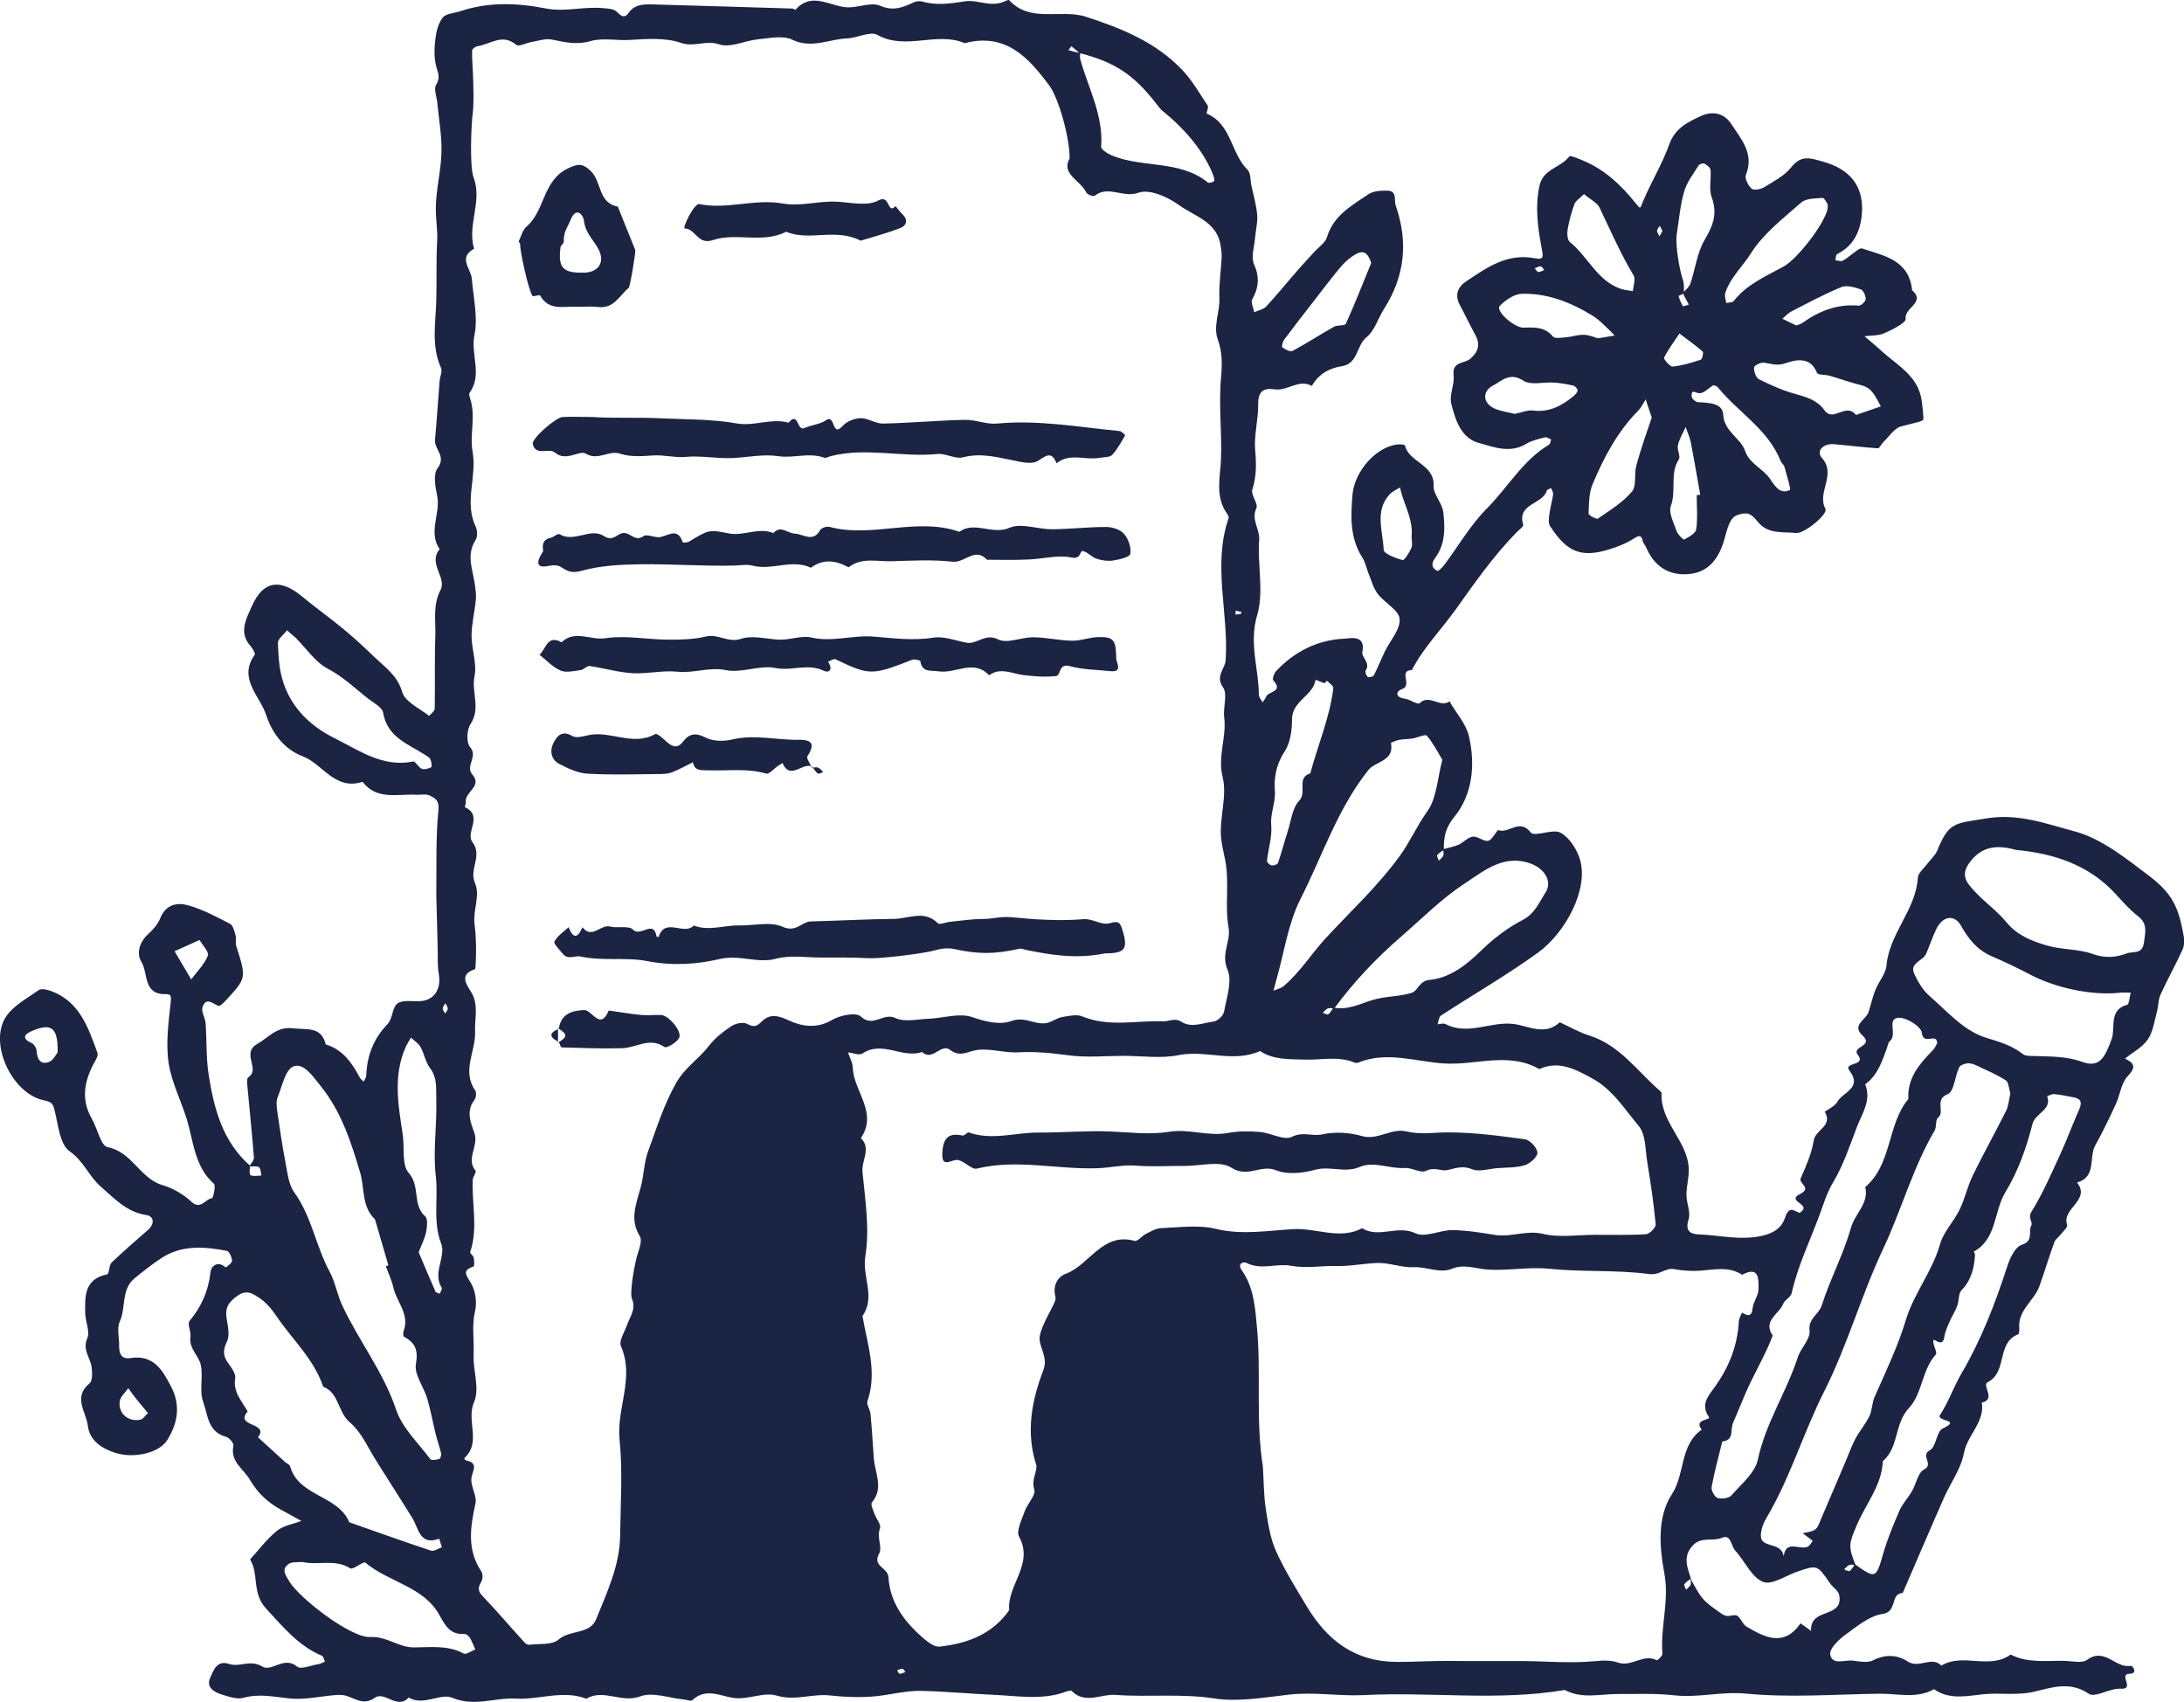 <svg width="299" height="233" viewBox="0 0 299 233" fill="none" xmlns="http://www.w3.org/2000/svg">
<path d="M34.131 159.668C34.345 159.265 34.788 158.849 34.761 158.459C34.506 155.129 34.157 151.798 33.849 148.467C33.822 148.131 33.795 147.594 33.983 147.473C35.726 146.345 32.964 144.196 35.217 142.906C36.799 142.007 37.899 140.475 40.085 140.758C41.908 140.999 43.974 140.408 44.604 142.974C46.924 143.672 48.184 145.472 49.244 147.486C49.364 147.715 49.606 147.876 49.793 148.064C49.914 147.782 50.129 147.513 50.142 147.231C50.236 144.491 51.148 142.168 53.079 140.153C53.763 139.441 53.696 137.856 54.433 137.346C55.197 136.822 56.525 137.118 57.611 137.037C59.516 136.876 60.441 135.345 60.065 133.263C59.864 132.108 59.958 130.899 59.918 129.704L59.73 122.518C59.784 118.637 59.636 114.728 60.025 110.874C60.159 109.517 59.529 109.262 58.845 108.899C58.349 108.644 57.625 108.819 56.995 108.792C54.433 108.644 51.604 109.584 49.632 107.019C45.851 108.255 44.201 104.575 41.439 103.527C38.636 102.466 37.121 99.995 36.41 97.805C35.592 95.294 32.548 92.849 34.868 89.639C34.989 89.465 34.613 88.793 34.332 88.471C32.575 86.577 33.782 84.576 34.493 82.951C36.035 79.459 38.395 79.177 41.372 81.661C43.263 83.233 45.274 84.656 47.165 86.228C48.64 87.45 50.035 88.766 51.416 90.083C52.837 91.439 54.42 92.5 55.063 94.73C55.439 96.059 57.424 96.946 58.724 97.98C58.738 97.993 59.502 97.362 59.516 97.026C59.583 93.736 59.475 90.445 59.596 87.155C59.676 85.019 59.207 82.884 60.32 80.735C61.178 79.069 58.563 77.108 60.186 75.174C58.563 72.797 60.374 70.258 59.837 67.801C59.583 66.592 59.288 64.9 59.904 64.094C61.151 62.455 59.435 61.502 59.556 60.212C59.797 57.526 59.971 54.826 60.186 52.14C60.24 51.536 60.588 50.824 60.374 50.354C59.019 47.345 59.65 44.149 59.73 41.113C59.797 38.4 59.703 35.687 59.851 33.001C59.931 31.483 59.663 30.073 59.663 28.636C59.663 26.044 60.374 23.452 60.441 20.846C60.494 18.576 60.079 16.293 59.864 14.023C59.784 13.204 59.355 12.17 59.703 11.619C60.307 10.652 59.985 10.034 59.73 9.121C59.408 7.952 59.449 6.623 59.596 5.387C59.717 4.353 59.998 3.184 60.615 2.405C61.058 1.841 62.171 1.814 62.989 1.546C66.891 0.23 70.78 0.391 74.803 1.17C77.364 1.667 80.073 0.834 82.755 1.129C83.519 1.21 84.082 1.223 84.579 1.734C85.088 2.258 85.544 2.499 86.04 1.788C86.885 0.565 88.119 0.579 89.393 0.606C95.762 0.794 102.132 0.968 108.502 1.17C108.636 1.17 108.85 1.371 108.877 1.358C111.103 -1.167 113.517 0.821 115.877 0.995C117.419 1.116 119.23 0.23 120.49 0.78C122.354 1.586 123.642 0.995 125.143 0.297C125.465 0.149 125.935 0.122 126.283 0.216C128.268 0.78 130.119 0.485 132.157 0.176C133.753 -0.079 135.603 1.009 137.413 0.243C137.655 0.136 138.071 -0.066 138.151 0.015C141.101 3.225 145.218 1.156 148.731 2.311C153.666 3.923 158.199 5.777 161.793 9.51C163.187 10.947 164.206 12.761 165.333 14.44C165.494 14.681 165.118 15.514 165.212 15.554C168.618 16.991 168.498 20.994 170.791 23.237C171.247 23.68 171.166 24.674 171.327 25.413C171.609 26.742 171.998 28.072 172.118 29.428C172.199 30.463 171.904 31.524 171.823 32.585C171.729 33.78 171.247 35.163 171.676 36.144C172.467 37.93 172.333 39.367 171.434 40.992C171.206 41.395 171.609 42.148 171.716 42.739C172.266 42.483 172.963 42.362 173.352 41.959C174.908 40.267 176.356 38.481 177.871 36.748C178.542 35.983 179.252 35.244 179.936 34.478C180.54 33.82 181.438 33.243 181.666 32.464C182.565 29.496 185.045 28.152 187.312 26.608C187.996 26.151 189.042 26.071 189.927 26.098C191.335 26.124 190.812 27.387 191.093 28.179C192.823 33.162 192.314 37.85 189.471 42.295C188.653 43.585 188.197 45.264 187.097 46.15C185.676 47.292 185.957 49.763 183.718 50.126C181.961 50.394 180.513 51.213 179.601 52.825C177.804 51.831 176.249 53.564 174.505 53.295C173.003 53.067 172.226 53.564 172.252 55.323C172.279 57.419 171.662 59.541 171.837 61.609C171.998 63.476 172.038 65.195 171.448 67.022C171.22 67.747 172.293 68.942 171.998 69.573C171.26 71.172 172.494 72.407 172.386 73.898C172.132 77.323 173.057 81.017 172.118 84.186C170.965 88.055 172.319 91.479 172.346 95.106C172.346 95.455 172.681 95.804 172.856 96.14C173.017 95.885 173.231 95.643 173.339 95.361C173.647 94.622 175.766 94.703 174.317 93.131C174.157 92.957 174.411 92.191 174.68 91.896C177.227 89.169 180.392 87.584 184.093 87.423C184.75 87.396 187.03 86.792 186.507 89.29C186.373 89.962 187.674 90.727 186.963 91.788C186.856 91.963 187.043 92.487 187.258 92.661C187.392 92.769 187.982 92.634 188.076 92.46C188.626 91.399 189.055 90.284 189.578 89.21C190.302 87.705 191.737 86.161 191.616 84.724C191.522 83.515 189.551 82.521 188.612 81.285C188.009 80.479 187.741 79.418 187.338 78.451C187.057 77.753 186.923 76.96 186.52 76.343C184.791 73.643 184.911 70.688 185.166 67.68C185.448 64.443 188.545 61.018 191.469 60.83C191.764 60.816 192.314 60.857 192.34 60.964C192.89 63.328 196.404 63.516 196.269 66.511C196.216 67.666 197.423 68.835 197.584 70.057C197.852 72.206 197.892 74.449 196.511 76.329C195.921 77.122 195.948 77.713 196.766 78.142C196.913 78.223 197.476 77.672 197.731 77.323C199.676 74.731 201.312 71.857 203.578 69.587C206.434 66.713 208.472 63.019 212.066 60.87C212.241 60.763 212.267 60.4 212.361 60.145C212.08 60.051 211.758 59.809 211.516 59.863C210.645 60.091 209.706 60.293 208.955 60.749C206.729 62.119 204.449 61.179 202.411 60.615C200.011 59.957 199.233 57.445 198.683 55.256C198.388 54.061 199.153 52.637 199.005 51.361C198.777 49.427 200.494 49.803 201.285 49.118C202.371 48.178 202.706 47.157 201.969 45.828C201.231 44.484 200.574 43.088 199.85 41.731C199.126 40.361 199.568 39.287 200.735 38.508C203.564 36.614 206.354 34.626 210.108 35.352C211.449 35.62 211.262 35.069 211.034 33.834C210.524 31.08 210.135 28.287 210.766 25.413C211.275 23.076 213.702 22.968 214.842 21.41C214.976 21.222 216.21 21.759 216.894 22.055C219.737 23.264 221.949 25.359 223.827 27.696C224.685 28.757 224.497 28.582 224.94 27.548C226.066 24.902 227.581 22.418 228.547 19.718C229.352 17.502 231.135 16.683 232.905 15.863C234.394 15.178 236.03 15.433 237.035 16.991C238.403 19.087 240.187 21.047 239.02 23.949C238.832 24.419 239.329 25.413 239.811 25.829C240.106 26.098 241.058 25.91 241.528 25.628C242.829 24.822 244.304 24.07 245.215 22.914C246.597 21.155 247.857 21.639 249.601 22.135C253.328 23.17 255.273 25.574 254.884 29.455C254.656 31.779 253.704 33.686 251.505 34.787C251.33 34.881 251.344 35.338 251.263 35.62C251.612 35.647 252.028 35.835 252.283 35.687C252.913 35.338 253.449 34.841 254.039 34.425C254.307 34.237 254.683 33.928 254.911 34.008C257.941 35.016 261.361 35.58 261.777 39.73C263.708 41.422 260.65 42.107 260.892 43.665C260.972 44.162 259.081 45.129 257.968 45.613C257.164 45.975 256.171 45.908 255.259 46.029C256.01 46.674 256.788 47.305 257.526 47.99C259.309 49.629 261.549 50.864 262.595 53.134C263.145 54.316 263.212 55.767 263.319 57.11C263.372 57.727 263.145 57.606 260.261 58.372C259.323 58.627 258.625 59.769 257.821 60.535C257.539 60.803 257.311 61.381 257.083 61.367C255.072 61.233 253.087 60.978 251.076 60.803C249.601 60.682 248.595 61.743 249.426 62.683C251.478 64.994 248.689 67.357 249.909 69.668C250.284 70.379 247.039 73.066 245.899 72.958C244.076 72.77 242.037 73.173 240.643 71.413C240.267 70.944 239.717 70.353 239.194 70.299C238.537 70.232 237.599 70.473 237.21 70.93C236.66 71.602 236.405 72.582 236.177 73.469C235.373 76.585 233.817 78.371 231.149 78.586C228.413 78.814 226.442 77.471 225.355 74.906C225.235 74.624 224.967 74.382 224.913 74.1C224.712 73.16 224.35 73.294 223.679 73.724C222.928 74.221 222.07 74.583 221.225 74.892C216.773 76.504 214.668 75.846 212.2 71.991C211.946 71.588 212.053 70.876 212.12 70.339C212.241 69.439 212.509 68.566 212.629 67.666C212.67 67.398 212.455 67.102 212.361 66.82C212.16 66.928 211.811 66.995 211.771 67.142C211.248 69.077 207.628 68.875 208.539 71.843C208.607 72.072 207.963 72.528 207.628 72.864C204.503 76.061 201.955 79.687 199.367 83.327C197.369 86.134 194.902 88.605 193.292 91.721C191.375 91.775 193.44 93.843 191.938 94.327C191.174 94.569 190.905 95.442 192.287 95.629C193.011 95.724 194.097 96.502 194.338 96.274C195.706 94.931 197.168 96.973 198.442 96.006C199.354 97.604 200.722 99.095 201.11 100.8C201.995 104.682 201.62 108.738 199.099 111.827C197.825 113.399 197.637 114.675 197.677 116.34C197.356 116.568 196.98 116.756 196.766 117.052C196.672 117.186 196.9 117.549 196.98 117.817C197.195 117.589 197.49 117.374 197.597 117.106C197.691 116.864 197.584 116.528 197.57 116.246C198.281 116.045 199.018 115.924 199.689 115.628C200.373 115.319 200.949 114.607 201.633 114.527C202.317 114.446 203.135 115.239 203.766 115.091C204.329 114.957 204.932 113.546 205.174 113.64C206.582 114.137 208.03 111.975 209.572 113.963C210.082 114.607 212.576 113.399 213.649 113.99C214.869 114.661 215.901 116.273 216.317 117.697C217.497 121.739 214.333 127.662 210.578 130.389C206.3 133.491 201.687 136.137 197.262 139.025C196.98 139.213 196.953 139.804 196.806 140.207C197.168 140.193 197.61 140.032 197.892 140.18C200.949 141.778 203.994 139.831 207.091 140.153C209.156 140.368 211.476 141.872 213.541 139.938C214.896 140.556 216.21 141.322 217.618 141.765C221.775 143.081 224.149 146.64 227.233 149.3C227.34 149.394 227.488 149.555 227.474 149.689C227.313 153.651 231.055 156.19 231.202 160.004C231.242 161.186 230.88 162.381 230.88 163.563C230.88 164.691 231.497 165.941 231.175 166.921C230.652 168.573 231.47 168.936 232.65 168.976C235.467 169.083 238.175 169.809 241.125 169.191C242.963 168.801 243.955 167.982 244.397 166.652C244.894 165.148 245.47 165.618 246.329 166.021C246.422 166.061 246.919 165.618 246.919 165.39C246.945 164.691 244.827 164.248 246.422 163.456C248.139 162.596 246.194 162.032 246.53 161.28C247.267 159.601 248.032 157.869 248.313 156.096C248.528 154.645 250.968 154.148 249.828 152.201C249.788 152.12 251.21 151.449 251.532 150.844C252.229 149.501 255.045 148.977 253.194 146.546C252.282 145.351 255.595 145.982 254.321 144.357C253.463 143.256 256.6 143.215 254.978 141.738C253.436 140.341 255.487 139.589 255.823 138.515C256.145 137.507 256.372 136.46 256.761 135.479C257.217 134.351 258.156 133.317 258.263 132.189C258.652 127.77 262.286 124.573 262.568 120.128C262.608 119.483 263.386 118.879 263.842 118.261C264.298 117.643 264.941 117.106 265.223 116.421C266.832 112.499 267.543 112.741 272.035 112.015C276.393 111.317 280.202 112.794 283.97 113.788C287.658 114.755 290.997 117.455 294.162 119.846C297.474 122.357 298.278 124.251 298.976 128.226C299.083 128.804 299.029 129.502 298.788 130.026C297.836 132.095 296.723 134.096 295.771 136.178C295.462 136.849 295.516 137.682 295.315 138.407C294.953 139.723 294.778 141.201 294.054 142.275C293.317 143.363 291.989 144.048 290.916 144.908C292.271 145.552 292.445 146.103 291.265 147.352C290.393 148.279 290.259 149.85 289.683 151.099C288.798 153.02 287.886 154.941 286.853 156.781C285.928 158.433 287.068 161.105 284.359 161.871C286.29 164.329 282.186 165.403 283.005 167.687C283.112 167.982 282.441 168.573 282.093 169.016C281.824 169.365 281.395 169.634 281.261 170.01C280.537 172.011 279.92 174.053 279.21 176.054C278.499 178.055 276.233 179.331 276.447 181.802C276.474 182.098 276.434 182.608 276.273 182.662C273.296 183.817 274.865 187.82 272.129 189.203C271.244 189.646 273.349 191.526 271.325 191.997C271.727 194.71 269.34 196.415 268.871 198.913C268.468 201.062 267.02 203.023 266.108 205.092C264.204 209.403 262.367 213.741 260.489 218.066C258.733 218.12 259.819 220.631 257.74 220.927C255.917 221.182 254.2 222.646 252.604 223.801C251.692 224.459 250.419 225.722 250.566 226.487C250.861 228.018 252.577 227.159 253.677 227.32C254.602 227.441 255.715 227.656 256.453 227.266C258.129 226.407 259.805 226.527 261.16 227.427C262.729 228.475 264.418 226.635 265.786 227.991C268.75 226.219 272.357 228.596 275.267 226.487C277.587 227.683 280.095 227.306 282.535 227.347C283.635 227.36 285.043 227.736 285.754 227.199C288.127 225.453 289.629 228.408 291.694 228.032C291.976 227.978 292.727 229.093 291.587 229.106C289.924 229.133 292.391 231.295 290.313 231.161C288.851 231.067 286.84 232.451 285.955 231.846C283.313 230.073 280.872 231.027 278.392 231.591C276.125 232.101 273.859 231.698 271.593 231.913C269.367 232.128 266.913 232.746 264.78 231.228C262.394 232.571 259.819 231.819 257.325 231.846C251.223 231.927 245.095 232.41 239.047 231.833C235.668 231.51 232.476 232.437 229.177 232.061C226.656 231.779 224.082 231.9 221.534 231.886C219.08 231.873 216.585 232.598 214.225 231.336C205.107 232.88 195.907 231.564 186.762 232.034C183.302 232.209 179.869 231.564 176.383 231.98C173.003 232.37 169.503 233.001 166.218 232.491C161.685 231.792 157.22 232.343 152.728 232.007C150.729 231.86 148.597 233.324 146.733 231.484C146.613 231.363 146.224 231.457 145.982 231.551C142.764 232.759 139.465 232.155 136.207 232.007C132.814 231.86 129.421 231.524 126.029 231.457C124.406 231.43 122.757 231.779 121.134 232.034C118.599 232.437 116.092 232.343 113.544 232.074C111.184 231.833 108.85 232.853 106.383 232.115C104.465 231.537 102.494 232.746 100.308 232.41C98.699 232.155 96.54 231.013 94.81 232.719C94.609 232.907 93.979 232.665 93.55 232.625C91.565 232.437 89.339 231.578 87.663 232.209C85.088 233.189 82.634 231.121 80.274 232.531C77.056 231.295 73.837 232.692 70.646 232.518C67.749 232.343 64.96 233.686 61.903 232.397C60.307 231.725 57.987 233.579 55.949 232.37C54.38 234.089 52.676 231.43 51.295 232.41C49.592 233.619 48.385 232.236 46.95 232.034C46.642 231.994 46.32 231.994 46.012 232.021C43.866 232.195 41.68 232.719 39.588 232.491C37.47 232.263 35.472 231.806 33.313 232.41C32.441 232.652 31.315 232.249 30.363 231.954C29.303 231.618 28.163 230.987 28.794 229.63C29.236 228.663 29.665 227.199 31.382 227.777C32.83 228.26 34.278 227.118 35.901 228.126C37.175 228.918 38.904 226.622 40.675 228.139C41.184 228.569 42.579 227.965 43.571 227.803C43.893 227.75 44.188 227.575 44.483 227.454C44.362 227.186 44.295 226.756 44.094 226.662C40.862 225.305 38.784 222.74 36.45 220.215C34.426 218.026 35.485 215.501 34.238 213.473C35.445 212.143 36.531 210.666 37.912 209.551C38.811 208.826 40.125 208.624 41.251 208.194C40.299 207.67 39.334 207.147 38.382 206.609C36.625 205.629 35.257 204.353 34.198 202.54C33.326 201.036 31.489 200.109 31.958 197.893C32.025 197.557 31.368 196.778 30.926 196.671C28.431 196.012 28.445 193.608 27.815 191.889C27.251 190.358 27.855 188.437 27.479 186.799C27.184 185.523 25.843 184.583 26.071 182.998C26.179 182.286 25.615 181.225 25.951 180.822C27.587 178.848 28.539 176.699 28.82 174.133C28.914 173.314 29.813 172.508 30.899 173.502C30.912 173.516 31.784 172.884 31.77 172.589C31.744 172.105 31.382 171.286 31.046 171.219C27.976 170.641 24.891 170.386 22.102 172.213C20.828 173.045 19.608 174.012 18.428 174.98C16.55 176.511 17.274 178.995 16.389 180.929C15.974 181.843 16.336 183.092 16.309 184.193C16.296 185.281 16.59 186.1 17.878 185.899C21.056 185.402 22.29 187.605 23.456 189.874C24.744 192.386 24.341 194.804 22.907 197.114C21.834 198.86 18.441 199.692 15.826 198.887C13.922 198.296 12.246 197.154 12.031 195.193C11.83 193.326 9.926 191.271 12.259 189.364C12.688 189.015 12.635 187.873 12.541 187.135C12.366 185.832 11.253 184.798 11.951 183.186C12.353 182.273 11.696 180.943 11.669 179.801C11.615 177.451 11.535 175.074 14.673 174.442C14.968 174.389 14.901 173.207 15.276 172.831C16.886 171.273 18.589 169.835 20.265 168.358C21.177 167.552 21.137 166.491 20.01 166.317C17.328 165.914 15.665 164.047 13.815 162.448C12.192 161.052 11.481 158.956 9.524 157.586C8.169 156.646 7.968 153.906 7.458 151.919C7.204 150.938 6.989 150.844 5.93 150.602C1.639 149.635 -1.486 142.96 0.727 139.32C1.706 137.709 3.677 136.688 5.299 135.533C5.648 135.278 6.426 135.466 6.935 135.64C10.905 137.064 12.071 140.663 13.345 144.129C13.493 144.545 13.024 145.23 12.755 145.74C11.495 148.185 11.119 150.629 12.581 153.154C13.345 154.47 13.788 156.834 14.713 157.022C18.106 157.68 19.165 161.334 22.263 162.234C23.684 162.65 25.106 163.483 26.192 164.49C27.493 165.699 28.083 164.1 29.021 164.033C29.169 164.02 29.585 162.287 29.276 162.032C26.621 159.682 26.487 156.19 25.575 153.221C24.77 150.629 23.483 148.118 23.081 145.485C22.679 142.772 23.081 139.911 23.376 137.131C23.47 136.245 23.336 136.07 22.638 136.084C19.567 136.137 20.305 133.209 19.366 131.678C18.656 130.523 19.058 128.979 20.278 127.877C20.949 127.259 21.619 126.521 21.941 125.688C22.692 123.794 24.261 123.499 25.776 123.929C27.774 124.493 29.652 125.5 31.502 126.467C31.918 126.682 32.092 127.488 32.253 128.065C32.374 128.508 32.2 129.032 32.334 129.462C33.742 133.881 33.755 133.881 30.939 136.916C30.644 137.239 30.108 137.776 29.907 137.695C29.088 137.359 28.203 136.433 27.721 137.883C27.52 138.488 28.096 139.32 28.15 140.059C28.311 142.383 28.203 144.733 28.552 147.016C29.276 151.69 30.443 156.23 34.211 159.547C34.224 160.004 34.09 160.756 34.305 160.864C34.694 161.065 35.284 160.917 35.794 160.917C35.686 160.514 35.7 159.923 35.458 159.776C35.136 159.574 34.587 159.695 34.131 159.668ZM230.438 40.079C230.773 39.663 231.256 39.3 231.417 38.83C232.101 36.815 232.342 34.572 233.388 32.8C234.541 30.866 235.158 29.227 234.34 26.997C233.924 25.896 234.3 24.513 234.179 23.264C234.152 22.941 233.696 22.579 233.348 22.404C233.16 22.31 232.664 22.458 232.543 22.646C231.832 23.801 230.934 24.942 230.572 26.218C230.022 28.112 229.861 30.113 229.553 32.074C229.338 33.444 229.915 36.963 230.398 38.306C230.599 38.87 230.505 39.542 230.558 40.173C230.29 40.294 229.794 40.482 229.808 40.522C229.942 41.006 230.129 41.476 230.398 41.906C230.438 41.973 230.934 41.772 231.216 41.691C231.001 41.301 230.786 40.925 230.585 40.522C230.505 40.388 230.478 40.227 230.438 40.079ZM147.806 7.267C147.431 6.958 147.055 6.636 146.68 6.327C146.546 6.502 146.412 6.69 146.277 6.864C146.68 6.972 147.069 7.093 147.471 7.187C147.605 7.214 147.766 7.173 147.9 7.16C147.887 7.469 147.806 7.805 147.887 8.087C148.986 12.062 151.078 15.783 150.756 20.107C150.729 20.47 151.682 21.061 152.272 21.303C156.482 23.022 161.511 21.867 165.36 24.983C165.507 25.104 165.963 24.956 166.204 24.822C166.298 24.768 166.218 24.338 166.137 24.11C165.038 21.088 162.517 17.891 159.218 15.232C158.856 14.95 158.574 14.547 158.293 14.184C155.208 10.209 152.62 8.503 147.806 7.267ZM231.403 216.024C233.106 219.181 233.173 219.1 235.735 220.927C236.539 221.504 237.076 221.007 237.666 221.115C238.216 221.209 238.511 222.297 239.087 222.646C241.622 224.15 244.223 225.493 246.503 222.216C246.986 222.552 247.468 222.901 247.938 223.237C247.817 220.618 250.673 221.209 251.625 219.785C251.894 219.382 251.92 218.63 251.733 218.16C251.518 217.609 250.888 217.247 250.539 216.736C248.796 214.198 248.809 214.198 246.087 215.125C244.505 215.662 242.627 216.992 241.407 216.548C239.919 215.998 238.98 213.943 237.813 212.546C237.719 212.425 237.599 212.318 237.505 212.197C236.982 211.525 236.955 209.981 235.748 210.504C234.461 211.055 232.972 210.289 231.792 211.512C230.317 213.056 231.014 214.547 231.497 216.105C231.189 216.347 230.813 216.535 230.599 216.844C230.505 216.978 230.733 217.341 230.827 217.609C231.055 217.381 231.35 217.18 231.47 216.898C231.551 216.642 231.43 216.307 231.403 216.024ZM182.551 137.924C184.482 138.313 186.132 137.427 187.902 136.889C189.632 136.352 191.563 136.446 193.292 135.896C194.124 135.627 194.298 134.27 195.693 134.136C198.536 133.881 200.829 132.014 202.706 130.187C204.49 128.455 206.367 127.018 208.486 125.916C210.122 125.07 210.752 123.472 211.597 122.156C212.576 120.625 211.409 118.892 209.585 118.22C205.898 116.864 203.176 119.201 200.547 120.92C197.396 122.988 194.674 125.728 191.804 128.226C188.411 131.168 185.327 134.418 182.658 138.044C182.363 138.031 182.042 137.937 181.8 138.031C181.532 138.138 181.317 138.421 181.089 138.635C181.344 138.716 181.72 138.944 181.854 138.85C182.149 138.622 182.323 138.232 182.551 137.924ZM253.945 214.117C256.761 216.145 256.855 216.065 257.781 212.788C258.371 210.746 259.189 208.758 260.033 206.811C260.449 205.844 261.227 205.038 261.763 204.111C262.34 203.117 262.581 201.573 263.426 201.143C264.807 200.431 262.836 199.249 264.217 198.511C265.076 198.054 265.116 195.945 265.961 195.542C268.683 194.266 264.982 194.616 265.612 193.675C266.765 191.903 267.462 189.848 268.535 188.008C271.244 183.387 273.148 178.445 274.798 173.368C275.16 172.24 275.884 170.682 276.782 170.4C278.459 169.876 277.641 168.613 278.083 167.781C278.378 167.243 277.56 166.76 278.123 165.86C279.639 163.415 280.792 160.756 281.999 158.137C282.937 156.096 283.715 153.974 284.627 151.919C285.016 151.032 285.016 150.441 283.957 150.226C283.058 150.038 282.16 149.864 281.248 149.77C280.939 149.729 280.591 149.944 280.269 150.052C280.939 151.986 278.633 152.322 278.244 153.893C277.426 157.116 276.273 160.38 274.543 163.201C272.934 165.847 273.403 169.607 270.198 171.34C270.198 171.34 270.399 171.608 270.386 171.743C270.279 173.556 269.903 175.208 268.549 176.605C268.093 177.075 268.213 178.069 267.945 178.78C267.677 179.506 267.234 180.164 266.926 180.876C266.631 181.574 266.282 182.273 266.189 183.011C265.974 184.569 264.74 183.132 264.687 183.454C264.579 184.099 265.29 185.133 265.008 185.429C263.091 187.564 263.185 190.788 261.348 192.735C259.323 194.884 259.993 198.121 257.767 200.015C257.633 203.359 255.42 205.871 254.2 208.785C253.154 211.257 252.966 211.619 254.039 214.238C253.744 214.225 253.422 214.131 253.181 214.225C252.913 214.332 252.698 214.614 252.47 214.829C252.725 214.91 253.1 215.138 253.235 215.044C253.53 214.816 253.717 214.44 253.945 214.117ZM146.438 21.679C146.438 18.657 144.869 13.365 143.703 11.78C140.806 7.858 137.682 4.433 132.076 5.911C128.241 4.259 124.004 6.958 120.101 4.769C119.136 4.232 117.393 5.199 115.998 5.253C113.504 5.347 111.117 6.717 108.448 5.427C107.188 4.823 105.364 5.226 103.808 5.374C101.998 5.548 99.973 6.596 98.458 6.072C96.634 5.441 95.079 6.502 93.241 5.871C91.096 5.132 88.561 5.32 86.201 5.468C84.391 5.575 82.487 5.145 80.824 5.629C78.92 6.179 77.31 5.763 75.54 5.414C74.695 5.239 73.73 5.588 72.832 5.736C72.081 5.857 71.021 6.435 70.672 6.139C68.795 4.541 67.146 6.045 65.429 6.314C65.107 6.341 64.625 6.717 64.625 6.945C64.611 8.328 64.759 9.725 64.786 11.122C64.812 12.626 64.893 14.144 64.705 15.621C64.517 17.072 64.276 22.82 64.839 24.311C66.073 27.575 63.927 30.825 64.906 34.049C62.667 35.271 64.477 36.762 64.598 38.172C64.799 40.737 65.456 43.477 64.96 45.841C64.397 48.514 66.086 51.294 64.289 53.765C64.155 53.94 64.316 54.37 64.397 54.665C65.148 57.042 64.276 59.5 64.705 61.864C65.309 65.262 63.525 68.727 65.121 72.085C65.362 72.596 65.403 73.482 65.107 73.925C63.74 76.047 64.799 78.116 65.04 80.211C65.107 80.829 65.215 81.46 65.148 82.064C64.987 83.73 64.571 85.368 64.558 87.034C64.558 88.887 65.322 90.835 64.96 92.581C64.517 94.757 65.858 96.973 64.41 99.122C63.901 99.887 63.82 101.647 64.356 102.264C65.496 103.594 63.646 104.843 64.678 106.039C66.059 107.623 63.632 108.402 63.767 109.759C63.793 110.014 63.605 110.471 63.659 110.498C66.194 111.666 63.686 113.976 64.665 115.252C66.127 117.132 64.169 118.959 65.027 120.88C65.778 122.572 64.719 124.56 64.973 126.548C65.201 128.347 65.228 130.349 65.107 132.256C65.094 132.403 65.081 132.659 65 132.686C62.855 133.37 63.834 134.727 64.477 135.761C65.59 137.534 64.96 139.374 65.04 141.201C65.161 143.887 63.176 146.573 65.067 149.286C65.268 149.568 65.161 150.307 64.92 150.616C63.753 152.107 64.491 153.812 64.933 155.048C65.604 156.861 63.726 158.58 65.107 160.259C65.255 160.447 64.732 161.079 64.719 161.522C64.571 164.799 65.483 168.116 64.37 171.38C64.316 171.555 64.786 171.864 64.853 172.146C64.933 172.549 64.973 173.301 64.839 173.354C63.364 173.892 63.673 174.362 64.41 175.53C65.081 176.578 65.335 178.243 65.04 179.465C64.558 181.48 64.933 183.414 64.839 185.362C64.732 187.605 65.711 190.049 64.893 191.956C63.793 194.495 65.966 197.449 63.552 199.612C63.538 199.625 63.686 199.894 63.78 199.907C65.563 200.27 64.719 201.21 64.544 202.298C64.37 203.399 65.322 204.716 65.094 205.79C64.383 209.027 63.901 212.13 65.899 215.111C66.113 215.434 66.113 216.105 65.912 216.468C65.51 217.193 65.322 217.69 66.019 218.429C68.004 220.51 69.868 222.7 71.812 224.835C71.96 225.01 72.255 225.171 72.456 225.144C73.824 224.97 75.581 225.211 76.452 224.446C78.035 223.062 80.784 223.747 81.615 221.652C83.09 217.972 84.847 214.319 84.9 210.209C84.954 205.817 85.263 201.398 84.82 197.047C84.391 192.762 86.912 188.599 85.008 184.274C84.686 183.548 85.531 182.286 85.879 181.292C86.282 180.164 87.1 179.183 86.523 177.8C86.147 176.927 86.952 172.75 87.234 171.85C87.502 170.991 87.958 169.809 87.596 169.218C86.147 166.881 87.126 164.759 87.716 162.529C88.146 160.917 88.159 159.158 88.722 157.613C89.902 154.43 90.868 151.207 92.611 148.171C93.805 146.103 95.668 144.961 97.01 143.215C97.828 142.141 98.954 141.254 100.094 140.489C100.67 140.099 101.743 139.858 102.28 140.153C103.138 140.61 103.58 140.543 104.197 139.911C105.364 138.716 106.49 138.985 107.965 139.67C109.816 140.529 111.827 140.838 113.919 139.616C115.006 138.971 117.205 138.541 117.835 139.132C119.525 140.731 120.933 138.568 122.569 139.347C123.829 139.952 125.586 139.508 127.128 139.455C129.126 139.374 131.325 138.622 133.082 139.226C134.959 139.871 136.917 140.341 138.5 139.75C140.444 139.025 142.013 140.61 143.756 139.898C144.32 139.67 144.869 139.307 145.446 139.213C146.344 139.079 147.404 138.81 148.168 139.132C151.802 140.637 155.557 139.67 159.231 139.804C160.036 139.831 160.841 139.294 161.726 139.858C163.147 140.771 164.676 140.005 166.124 139.844C166.674 139.777 167.465 139.052 167.572 138.515C167.921 136.594 168.726 134.311 168.055 132.739C167.116 130.563 168.524 128.871 168.203 127.031C167.653 123.955 168.337 120.839 167.733 117.723C167.532 116.716 167.25 115.615 167.17 114.661C166.929 111.921 168.028 108.966 167.385 106.388C166.674 103.487 167.948 100.935 167.599 98.208C167.425 96.825 168.095 95.025 167.438 94.085C166.339 92.527 167.72 91.546 167.8 90.378C168.229 83.904 165.977 77.363 168.203 70.93C168.27 70.729 168.055 70.393 167.894 70.178C166.352 67.895 167.063 65.249 167.157 62.898C167.304 59.151 166.821 55.417 167.17 51.657C167.318 50.018 167.371 48.218 166.727 46.486C166.044 44.646 167.036 42.698 166.942 40.764C166.862 38.938 167.157 37.097 167.25 35.257C167.277 34.693 167.183 34.129 167.103 33.579C166.593 30.301 163.469 29.59 161.35 28.032C159.835 26.93 157.341 25.842 155.865 26.38C153.747 27.145 151.735 25.319 149.871 26.796C149.697 26.93 148.852 26.635 148.718 26.353C147.927 24.66 145.218 23.855 146.438 21.679ZM218.315 169.03C218.315 169.03 218.315 169.016 218.315 169.03C220.662 169.016 223.009 169.097 225.342 168.949C225.838 168.922 226.71 168.022 226.67 167.593C226.401 164.705 225.972 161.831 225.503 158.97C225.235 157.318 225.315 155.29 224.363 154.148C222.432 151.838 220.756 149.125 218.007 147.634C215.781 146.425 213.447 145.096 210.739 146.345C206.568 143.954 202.116 145.821 197.798 145.579C193.856 145.351 189.873 143.833 185.904 145.472C185.77 145.525 185.582 145.512 185.434 145.445C183.181 144.518 180.861 145.136 178.568 145.042C176.557 144.975 174.358 145.109 172.507 143.873C168.873 145.525 165.065 143.685 161.323 144.438C158.923 144.921 156.335 144.532 153.841 144.532C151.333 144.532 148.798 144.787 146.344 144.464C144.025 144.156 141.758 143.914 139.412 144.048C137.574 144.156 135.684 143.511 133.873 143.712C132.573 143.86 131.46 144.8 130.065 143.712C128.845 142.759 127.651 145.337 126.23 144.008C123.548 144.935 120.799 142.383 118.076 144.209C117.647 144.505 116.762 144.129 116.092 144.062C116.32 144.746 116.735 145.445 116.749 146.143C116.856 149.394 120.235 152.254 117.862 155.787C119.324 157.251 117.916 158.862 118.076 160.42C118.452 164.262 119.082 168.251 118.465 171.984C118.009 174.765 119.914 177.558 118.076 180.137C118.734 183.992 120.128 187.793 118.76 191.795C118.599 192.265 119.122 192.937 119.176 193.528C119.364 195.556 119.484 197.584 119.632 199.612C119.766 201.627 121.04 203.681 119.364 205.669C119.163 205.911 119.525 206.677 119.699 207.174C119.94 207.872 120.665 208.718 120.477 209.202C119.981 210.437 120.839 211.807 120.37 212.64C119.35 214.44 121.576 214.534 121.643 215.93C121.831 219.463 123.977 222.216 126.659 224.459C127.222 224.929 128.027 225.48 128.657 225.399C132.438 224.97 135.845 223.72 138.164 220.416C137.843 216.978 141.584 214.144 139.519 210.343C139.09 209.564 139.894 208.033 140.283 206.891C140.659 205.83 141.852 204.648 141.597 203.883C141.141 202.513 142.107 201.291 141.852 200.485C140.417 195.972 141.262 191.674 142.844 187.537C143.582 185.603 142 184.247 142.389 182.675C142.777 181.158 143.689 179.774 144.346 178.324C144.454 178.082 144.561 177.76 144.494 177.518C144.105 176.041 144.722 174.805 145.942 174.348C149.201 173.126 150.904 168.64 155.356 169.862C155.745 169.97 156.321 169.177 156.871 168.909C157.542 168.573 158.239 168.143 158.95 168.116C161.444 168.022 164.072 167.633 166.432 168.21C170.04 169.097 173.593 168.439 177.08 168.251C180.231 168.076 183.409 169.755 186.48 168.13C188.773 169.553 191.308 167.633 193.815 168.828C195.116 169.446 197.141 168.372 198.844 168.385C200.789 168.412 202.733 168.734 204.651 169.043C206.863 169.406 208.955 168.345 211.288 168.909C213.528 169.446 215.969 169.03 218.315 169.03ZM172.896 200.767C173.017 202.674 173.003 204.595 173.285 206.489C173.58 208.436 173.875 210.464 174.653 212.237C175.819 214.856 177.362 217.314 178.837 219.785C181.666 224.513 185.434 227.508 191.388 227.495C193.748 227.495 196.109 227.333 198.469 227.36C201.754 227.4 205.04 227.36 208.325 227.374C211.637 227.387 214.936 227.709 218.248 227.4C219.321 227.293 220.514 227.226 221.48 227.575C223.357 228.26 224.98 226.299 226.817 227.266C226.911 227.32 227.622 226.662 227.595 226.366C227.286 222.713 228.56 219.167 227.863 215.407C227.193 211.807 226.844 207.67 228.896 204.528C230.733 201.707 229.942 197.826 232.972 195.703C231.819 194.213 234.3 194.428 233.965 193.971C232.691 192.198 234.032 190.909 234.796 189.821C236.727 187.094 237.88 184.18 238.055 180.862C238.081 180.459 238.336 180.07 238.484 179.68C239.235 180.097 239.811 180.352 239.945 179.063C240.039 178.176 240.75 177.33 240.75 176.457C240.737 175.181 240.924 173.22 238.511 174.496C236.66 173.301 234.662 173.811 232.677 173.945C231.537 174.026 230.357 173.932 229.217 173.73C227.984 173.502 227.246 174.59 225.785 174.402C221.265 173.798 216.639 174.147 212.093 173.677C209.183 173.381 206.367 173.999 203.511 173.771C201.942 173.65 200.453 172.992 198.737 173.69C197.101 174.348 195.291 173.368 193.507 173.462C191.898 173.542 190.248 172.844 188.626 172.884C186.722 172.938 184.898 173.354 182.913 173.301C180.888 173.247 178.877 173.663 176.691 173.26C174.787 172.911 172.681 173.892 170.67 172.884C170.174 172.629 169.383 173.005 169.986 173.851C171.689 176.229 171.85 179.183 172.091 181.776C172.668 188.034 171.89 194.441 172.896 200.767ZM275.227 149.676C275.012 148.991 274.999 148.131 274.61 147.889C273.376 147.097 272.008 146.519 270.681 145.888C270.279 145.7 269.796 145.512 269.367 145.552C268.951 145.593 268.361 145.808 268.213 146.116C267.637 147.352 267.516 149.434 266.658 149.77C264.767 150.522 266.336 152.187 265.317 153.02C264.941 153.315 265.156 154.242 264.861 154.753C261.857 159.87 260.328 165.632 257.807 170.964C254.817 177.303 252.913 184.18 249.761 190.425C246.865 196.147 245.081 202.352 241.783 207.872C241.286 208.705 240.83 210.142 241.206 210.8C241.783 211.794 243.888 211.243 244.196 213.016C244.545 210.585 246.583 212.385 247.602 211.646C247.844 211.471 247.978 211.162 248.166 210.907C247.71 210.572 247.254 210.236 246.798 209.887C247.388 209.725 248.072 209.699 248.528 209.349C248.93 209.04 249.104 208.396 249.332 207.872C250.486 205.199 251.612 202.526 252.752 199.854C253.168 198.873 253.53 197.852 254.026 196.912C254.602 195.865 255.407 194.924 255.93 193.85C256.319 193.044 256.279 192.037 256.641 191.218C258.183 187.725 259.832 184.314 260.945 180.621C262.031 177.034 264.553 174.026 265.598 170.319C266.068 168.627 267.489 167.216 268.28 165.578C269.005 164.087 269.353 162.408 270.077 160.917C271.526 157.936 273.162 155.035 274.637 152.066C274.972 151.408 275.026 150.562 275.227 149.676ZM52.824 173.341C52.945 173.301 53.065 173.26 53.173 173.207L51.336 166.908C49.471 165.148 49.941 162.623 49.297 160.474C48.037 156.27 46.749 152.214 43.92 148.682C42.807 147.298 41.587 145.472 40.192 145.969C39.079 146.372 38.623 148.695 38.006 150.213C37.791 150.75 37.872 151.462 37.952 152.08C38.301 154.497 38.65 156.915 39.119 159.319C39.374 160.662 39.535 162.193 40.299 163.241C42.686 166.545 43.236 170.601 45.14 174.093C45.891 175.49 46.133 177.142 46.857 178.7C49.123 183.548 52.502 187.806 54.232 192.977C55.077 195.475 57.263 197.53 58.912 199.733C59.06 199.934 59.743 199.84 60.132 199.719C60.293 199.666 60.454 199.169 60.387 198.927C60.186 198.054 59.864 197.194 59.65 196.321C59.247 194.696 58.966 193.031 58.483 191.419C58 189.821 56.686 188.142 56.941 186.718C57.289 184.757 56.82 183.804 55.291 182.958C55.171 182.89 55.184 182.42 55.265 182.179C56.109 179.868 54.272 178.203 53.843 176.202C53.629 175.235 53.173 174.295 52.824 173.341ZM60.494 211.807C60.307 211.189 60.213 210.907 60.132 210.625C57.424 211.619 57.33 209.202 56.458 207.805C54.822 205.213 53.2 202.607 51.55 200.028C50.383 198.202 49.485 196.026 47.889 194.696C46.213 193.286 46.441 190.653 44.242 189.821C42.995 186.06 40.071 183.428 37.926 180.271C37.242 179.264 36.424 178.243 35.418 177.612C34.707 177.169 33.849 176.457 32.575 177.33C31.261 178.23 30.778 179.022 31.033 180.54C31.207 181.574 31.476 182.837 31.06 183.669C30.483 184.851 30.537 185.63 31.261 186.624C31.703 187.229 32.307 188.061 32.2 188.679C31.878 190.6 33.138 191.782 33.903 193.219C32.025 195.327 36.96 194.71 35.311 196.738C36.544 197.866 37.791 199.007 39.039 200.136C39.253 200.337 39.656 200.471 39.709 200.7C40.889 204.89 46.253 204.622 47.822 208.382C51.55 209.685 55.265 211.028 59.019 212.264C59.408 212.398 59.998 211.968 60.494 211.807ZM265.21 142.812C265.169 141.254 263.319 143.215 263.104 141.362C263.01 140.516 260.999 139.253 259.926 139.32C258.223 139.428 259.832 141.657 258.706 142.544C258.505 142.705 258.464 143.094 258.357 143.377C257.673 145.257 257.083 147.177 255.353 148.427C256.238 150.629 254.924 152.416 254.214 154.282C253.235 156.848 252.363 159.507 250.968 161.831C250.083 163.321 249.654 164.826 249.078 166.384C247.763 169.916 246.114 173.314 245.283 177.034C245.162 177.572 244.344 177.921 244.129 178.472C243.579 179.895 241.273 180.768 242.694 182.823C241.635 185.63 240.039 188.182 238.873 190.949C238.336 192.198 237.8 193.528 237.25 194.817C236.861 195.717 237.451 197.167 235.788 197.315C235.279 199.397 234.716 201.452 234.327 203.547C234.246 204.004 234.742 204.917 235.145 205.051C235.708 205.226 236.7 205.092 237.049 204.689C238.39 203.158 240.267 201.627 240.656 199.813C241.716 194.79 244.585 190.559 246.127 185.791C246.543 184.516 247.871 183.293 247.737 182.165C247.535 180.446 248.997 179.949 249.399 178.713C250.553 175.087 252.39 171.676 253.422 168.022C253.959 166.115 255.89 164.718 255.367 162.489C259.068 159.319 258.33 153.974 261.267 150.428C261.093 147.567 262.782 145.646 264.593 143.779C264.888 143.484 265.062 143.054 265.21 142.812ZM291.708 135.882C291.104 135.882 290.688 135.842 290.286 135.882C286.545 136.325 281.489 135.278 277.922 133.397C276.192 132.484 274.409 131.651 272.625 130.872C270.694 130.026 269.514 128.576 268.482 126.736C267.556 125.084 265.934 125.393 265.076 127.206C264.553 128.294 264.177 129.449 263.694 130.563C263.265 131.557 261.361 131.799 262.085 133.344C262.608 134.432 263.265 135.573 264.164 136.339C266.618 138.474 268.897 141.16 271.968 142.074C273.805 142.624 275.441 143.121 276.943 144.29C277.359 144.612 278.123 144.532 278.74 144.558C280.886 144.639 282.951 144.585 285.096 145.364C287.443 146.21 288.167 144.773 289.106 142.208C289.642 140.717 288.65 138.192 291.252 137.534C291.453 137.507 291.493 136.742 291.708 135.882ZM197.463 104.01C196.846 102.99 196.229 101.741 195.344 100.706C195.13 100.451 194.043 100.988 193.359 101.096C192.756 101.19 192.126 101.163 191.522 101.284C191.12 101.365 190.409 101.66 190.423 101.727C190.932 104.212 188.317 104.172 187.325 105.421C183.101 110.739 181.049 117.146 178.045 123.056C176.356 126.373 175.833 130.295 174.787 133.948C174.626 134.499 174.492 135.063 174.344 135.613C174.814 135.412 175.363 135.305 175.739 134.982C177.992 133.088 179.534 130.55 181.505 128.414C184.938 124.708 188.639 121.296 191.643 117.159C193.051 115.212 193.99 113.023 195.398 111.075C196.699 109.262 196.792 106.522 197.463 104.01ZM276.005 116.34C273.658 115.695 271.552 115.709 269.849 117.804C268.924 118.946 268.656 119.926 269.581 121.135C271.07 123.069 273.175 124.399 274.69 126.239C276.192 128.065 278.15 128.804 280.162 129.408C282.187 130.026 284.453 129.865 286.424 130.563C288.141 131.168 289.535 131.114 291.171 130.51C292.096 130.16 293.303 130.698 293.518 129.005C293.692 127.635 294.068 126.467 292.713 125.419C291.614 124.56 290.662 123.499 289.723 122.465C286.022 118.382 281.221 116.837 276.005 116.34ZM41.372 213.808C40.755 213.889 39.991 213.755 39.535 214.077C38.462 214.802 39.092 215.608 39.602 216.468C40.983 218.778 48.037 224.217 50.665 224.083C52.945 223.962 54.554 225.52 56.673 225.507C58.966 225.493 61.312 225.171 63.498 226.353C63.82 226.527 64.531 225.99 65.067 225.789C64.826 225.252 64.625 224.687 64.33 224.191C64.182 223.949 63.834 223.653 63.592 223.667C61.701 223.788 61.017 222.659 60.186 221.128C58.027 217.153 53.226 216.602 50.021 213.902C49.753 213.674 48.345 214.923 47.956 214.681C45.824 213.352 43.585 214.319 41.372 213.808ZM39.293 86.268C38.837 86.886 38.02 87.463 38.046 88.028C38.113 89.854 38.221 91.748 38.797 93.454C39.977 96.986 42.525 99.417 45.824 101.056C49.203 102.735 52.395 105.085 56.565 104.239C56.86 104.172 57.276 105.045 57.732 105.233C58.094 105.38 58.657 105.219 59.046 105.018C59.167 104.951 59.073 104.292 58.925 103.957C58.818 103.702 58.496 103.513 58.228 103.352C55.895 101.835 53.012 100.948 52.449 97.537C52.328 96.825 51.175 96.234 50.45 95.67C48.627 94.26 47.004 92.648 44.872 91.533C43.156 90.633 41.949 88.766 40.514 87.343C40.165 87.034 39.803 86.738 39.293 86.268ZM57.316 171.42C58.067 173.18 58.818 174.993 59.623 176.806C59.69 176.954 60.012 177.008 60.213 177.102C60.307 176.82 60.562 176.43 60.468 176.269C59.18 174.227 61.084 172.038 60.401 170.238C59.221 167.149 60.025 164.06 59.663 160.998C59.261 157.56 59.824 154.108 59.73 150.643C59.676 148.991 59.918 147.58 58.845 146.157C58.242 145.351 58.081 144.223 57.571 143.323C57.289 142.812 56.713 142.463 56.257 142.033C56.029 142.436 55.788 142.812 55.586 143.229C53.776 147.164 54.527 151.314 55.13 155.249C55.412 157.049 54.956 159.427 55.962 160.568C57.571 162.381 56.418 164.906 58.201 166.491C58.59 166.84 58.483 167.942 58.336 168.64C58.175 169.5 57.732 170.319 57.316 171.42ZM181.679 93.185C181.559 93.293 181.438 93.413 181.304 93.521C180.902 93.36 180.513 93.212 180.111 93.051C179.762 95.28 176.865 95.925 176.879 98.504C176.892 99.995 176.637 101.741 175.833 102.936C174.72 104.615 174.398 106.535 174.532 108.161C174.68 109.853 173.888 111.277 174.036 112.915C174.183 114.527 173.634 116.192 173.459 117.844C173.432 118.032 173.835 118.422 174.09 118.462C174.371 118.502 174.894 118.341 174.961 118.14C175.457 116.703 175.833 115.225 176.302 113.788C176.758 112.351 176.919 110.592 177.871 109.598C178.984 108.429 177.442 106.455 179.386 105.864C180.419 101.969 182.055 98.235 182.538 94.206C182.591 93.897 181.988 93.521 181.679 93.185ZM250.217 27.938C250.043 27.709 249.748 27.065 249.507 27.091C248.514 27.172 247.254 27.145 246.597 27.723C244.143 29.885 241.42 31.967 239.717 34.666C238.564 36.493 236.875 38.011 236.191 40.119C236.057 40.509 236.271 41.019 236.325 41.476C236.673 41.395 237.183 41.436 237.357 41.207C239.141 38.924 241.715 37.836 244.143 36.507C246.101 35.446 249.788 30.624 250.204 28.596C250.244 28.448 250.217 28.287 250.217 27.938ZM187.727 35.996C187.258 34.559 186.641 34.169 185.501 34.855C184.764 35.298 184.08 35.902 183.53 36.56C182.216 38.132 180.982 39.77 179.722 41.395C178.407 43.088 177.08 44.78 175.806 46.499C175.591 46.781 175.444 47.48 175.551 47.547C175.953 47.829 176.651 48.218 176.946 48.044C178.877 47.01 180.714 45.801 182.632 44.726C183.114 44.458 184.12 44.632 184.254 44.323C185.488 41.583 186.588 38.776 187.727 35.996ZM254.093 56.801C255.166 56.438 256.332 56.035 257.499 55.632C256.828 54.464 256.399 53.121 254.817 52.731C253.342 52.368 251.92 51.845 250.459 51.428C249.882 51.267 248.876 51.348 248.756 51.039C247.844 48.715 245.765 49.266 244.438 49.723C243.244 50.126 242.48 49.776 241.501 49.642C241.058 49.575 240.147 50.045 240.133 50.3C240.106 50.837 240.388 51.697 240.804 51.912C242.426 52.718 244.116 53.483 245.873 53.953C247.401 54.37 248.823 54.813 249.775 56.156C250.995 57.875 252.671 55.041 254.093 56.801ZM226.133 57.15C225.744 55.995 225.53 55.337 225.302 54.679C224.967 55.189 224.712 55.78 224.296 56.196C221.44 59.084 219.576 62.603 218.034 66.283C217.524 67.492 217.537 68.956 217.484 70.299C217.47 70.527 218.557 71.118 218.758 70.984C220.394 69.856 222.164 68.794 223.411 67.304C224.082 66.511 223.693 64.886 224.028 63.691C224.658 61.367 225.476 59.111 226.133 57.15ZM216.854 26.568C216.277 27.145 215.727 27.468 215.553 27.924C215.137 29.052 214.815 30.234 214.614 31.416C214.52 31.967 214.574 32.867 214.923 33.135C217.403 35.11 218.651 38.441 221.909 39.542C222.432 39.717 223.009 39.743 223.545 39.851C223.599 39.126 223.961 38.226 223.652 37.715C221.869 34.734 220.488 31.564 218.999 28.448C218.664 27.736 217.725 27.306 216.854 26.568ZM218.744 46.311C219.911 46.123 220.474 46.029 221.051 45.935C220.675 45.545 220.313 45.143 219.911 44.78C219.348 44.256 218.798 43.692 218.154 43.289C215.151 41.422 211.905 40.119 208.352 40.214C207.306 40.24 206.112 41.073 205.321 41.879C204.758 42.456 206.85 44.525 208.325 44.834C208.472 44.861 208.633 44.861 208.794 44.847C210.202 44.793 211.543 44.793 212.603 46.069C212.871 46.392 213.823 46.217 214.44 46.163C215.271 46.096 216.089 45.787 216.894 45.828C217.685 45.881 218.476 46.23 218.744 46.311ZM234.555 52.731C233.871 53.161 233.281 53.819 232.677 53.832C232.141 53.846 231.537 53.134 231.591 54.289C231.604 54.571 232.141 55.028 232.463 55.055C233.898 55.135 235.815 55.149 235.909 56.72C236.043 59.124 238.283 59.89 238.926 61.757C239.503 63.436 241.219 64.067 242.212 65.397C242.855 66.256 243.553 67.774 245.028 67.089C245.229 66.995 244.585 64.994 244.29 63.879C244.21 63.597 243.888 63.395 243.781 63.113C242.064 58.748 237.934 56.438 235.145 52.973C234.984 52.812 234.689 52.785 234.555 52.731ZM207.386 56.653C208.392 56.452 209.156 56.102 209.867 56.196C212.066 56.478 213.783 55.565 215.379 54.262C215.633 54.047 215.942 53.752 215.982 53.456C216.009 53.255 215.647 52.852 215.405 52.785C214.52 52.583 213.608 52.422 212.697 52.368C211.302 52.275 209.559 52.771 208.566 52.113C206.716 50.891 205.603 52.14 204.382 52.785C202.827 53.617 203.041 55.283 204.718 55.968C205.656 56.344 206.702 56.478 207.386 56.653ZM232.288 67.787C232.449 67.76 232.61 67.747 232.771 67.72C232.342 65.316 231.94 62.912 231.47 60.521C231.336 59.809 231.001 59.138 230.773 58.453C230.411 59.272 229.915 60.064 229.714 60.937C229.566 61.555 230.116 62.455 229.834 62.885C228.574 64.859 229.526 67.169 228.748 69.251C228.4 70.178 229.15 71.575 229.539 72.703C229.7 73.173 230.451 73.912 230.572 73.858C231.216 73.509 232.141 73.012 232.221 72.448C232.436 70.93 232.288 69.345 232.288 67.787ZM193.252 73.442C193.453 71.494 192.609 69.788 192.019 68.029C191.871 67.599 191.777 67.156 191.656 66.726C191.16 67.049 190.57 67.29 190.195 67.72C188.17 70.017 189.337 72.743 189.43 75.268C189.457 75.792 191.053 76.41 192.019 76.665C192.273 76.732 192.944 75.644 193.225 75C193.413 74.556 193.252 73.965 193.252 73.442ZM245.913 44.552C246.047 44.498 246.449 44.417 246.758 44.203C249.064 42.55 251.558 41.583 254.468 41.839C254.777 41.865 255.407 41.275 255.42 40.952C255.434 40.495 255.099 39.73 254.75 39.609C253.905 39.327 252.832 38.991 252.095 39.3C249.735 40.267 247.468 41.489 245.202 42.658C244.76 42.886 244.411 43.303 244.022 43.638C244.532 43.88 245.068 44.135 245.913 44.552ZM27.318 128.67C26.018 129.261 24.958 129.744 23.899 130.214C24.663 131.504 25.414 132.78 26.179 134.069C26.97 132.994 27.976 132.014 28.458 130.819C28.646 130.322 27.721 129.368 27.318 128.67ZM7.888 144.062C7.955 140.69 7.069 140.019 4.522 141.066C3.985 141.281 2.47 141.953 4.32 142.772C4.656 142.92 4.978 143.444 5.004 143.806C5.085 144.894 5.46 145.781 6.64 145.391C7.284 145.203 7.686 144.303 7.888 144.062ZM229.928 45.653C229.137 46.835 228.373 47.842 227.823 48.957C227.729 49.145 228.627 50.206 229.003 50.179C230.304 50.045 231.591 49.655 232.838 49.239C233.039 49.172 233.254 48.245 233.106 48.124C232.221 47.332 231.229 46.647 229.928 45.653ZM20.251 193.434C19.594 192.628 19.018 191.956 18.468 191.258C18.146 190.855 17.878 190.439 17.569 190.022C17.154 190.613 16.483 191.177 16.389 191.809C16.161 193.487 17.569 194.683 19.232 194.334C19.581 194.266 19.836 193.823 20.251 193.434ZM227.595 31.631C227.474 31.389 227.354 31.148 227.233 30.906C227.099 31.134 226.871 31.363 226.857 31.604C226.857 31.846 227.072 32.088 227.193 32.343C227.34 32.101 227.461 31.859 227.595 31.631ZM210.108 36.721C210.283 36.91 210.43 37.218 210.605 37.232C210.859 37.259 211.141 37.057 211.409 36.963C211.262 36.789 211.114 36.48 210.94 36.466C210.685 36.439 210.403 36.614 210.108 36.721ZM123.963 228.878C123.816 228.717 123.682 228.448 123.534 228.435C123.306 228.408 123.052 228.569 122.81 228.65C122.931 228.811 123.052 229.106 123.186 229.12C123.414 229.12 123.682 228.972 123.963 228.878ZM169.946 83.757C169.691 83.703 169.436 83.649 169.181 83.595C169.168 83.77 169.155 83.958 169.141 84.133C169.396 84.092 169.664 84.066 169.919 84.012C169.946 84.012 169.932 83.851 169.946 83.757ZM60.977 137.333C60.843 137.561 60.629 137.789 60.615 138.031C60.615 138.259 60.816 138.501 60.937 138.743C61.071 138.515 61.299 138.286 61.299 138.058C61.299 137.816 61.098 137.574 60.977 137.333Z" fill="#1B2443"/>
<path d="M81.131 57.081C83.772 57.283 87.286 57.095 90.732 57.27C94.112 57.431 97.558 57.364 100.91 57.968C103.284 58.384 105.604 57.189 107.964 57.861C109.318 56.222 109.09 59.069 110.123 58.599C111.088 58.169 112.269 58.089 113.113 57.511C114.374 56.625 113.864 60.009 115.38 58.29C115.929 57.672 117.002 57.256 117.847 57.243C118.853 57.229 119.885 58.008 120.891 57.981C124.632 57.901 128.36 57.552 132.102 57.471C133.563 57.444 135.065 58.116 136.514 57.981C142.159 57.444 147.684 58.465 153.249 59.002C153.544 59.029 154.067 59.566 154.04 59.593C153.49 60.52 152.981 61.5 152.257 62.266C151.908 62.629 151.117 62.561 150.527 62.669C148.582 63.031 146.45 61.944 144.64 63.421C143.943 61.594 143.111 62.481 142.025 63.125C141.381 63.502 140.309 63.34 139.477 63.179C136.943 62.709 134.502 61.903 131.82 62.602C130.774 62.87 129.5 62.038 128.36 62.145C123.479 62.629 118.571 61.205 113.717 62.44C113.422 62.521 113.073 62.736 112.845 62.655C110.767 61.89 108.661 62.763 106.529 62.44C104.544 62.145 102.452 62.575 100.414 62.696C98.215 62.816 96.043 62.333 93.79 62.548C92.435 62.682 90.907 62.239 89.391 62.346C87.903 62.454 86.28 62.561 84.899 62.105C83.29 61.567 81.922 63.139 80.152 62.078C79.347 61.594 77.483 63.246 75.981 61.957C75.136 61.232 73.353 62.508 72.937 60.788C72.75 60.036 76.075 57.149 77.027 57.081C78.087 57.028 79.186 57.081 81.131 57.081Z" fill="#1B2443"/>
<path d="M151.279 130.508C147.256 131.314 143.823 130.71 140.376 130.011C140.121 129.958 139.84 129.81 139.612 129.864C136.005 130.656 133.899 130.616 130.6 129.904C129.782 129.729 128.83 129.837 128.026 130.079C126.564 130.522 120.556 131.247 119.014 131.167C116.802 131.059 114.589 131.059 112.363 131.073C110.298 131.086 108.286 130.683 106.127 131.261C103.727 131.892 101.193 130.656 98.537 131.274C95.332 132.026 92.047 132.228 88.574 131.556C85.664 130.992 82.499 131.596 79.428 130.925C78.771 130.777 77.779 131.435 77.068 130.576C76.612 130.025 75.754 129.152 75.902 128.883C76.317 128.104 77.162 127.554 77.846 126.922C78.476 128.534 79.107 128.44 79.737 126.922C81.024 128.615 82.218 126.506 83.518 126.828C84.564 127.097 86.093 126.654 86.67 127.258C87.689 128.319 89.486 125.808 89.875 128.171C89.888 128.225 90.17 128.265 90.17 128.265C91.041 125.485 93.67 128.131 94.97 126.694C97.022 127.486 99.087 126.654 101.139 126.681C103.177 126.721 105.47 126.103 107.16 126.869C109.011 127.701 109.748 126.157 111.049 126.13C114.844 126.036 118.639 125.821 122.434 125.781C124.419 125.754 126.551 124.518 128.401 126.385C128.643 126.627 129.474 126.237 130.037 126.184C131.566 126.036 133.095 125.794 134.623 125.794C135.884 125.794 137.051 125.418 138.432 125.552C141.69 125.875 145.043 126.103 148.382 125.821C149.535 125.727 150.876 126.694 151.895 126.385C153.142 126.009 153.357 126.278 153.665 127.312C154.483 129.931 154.001 130.495 151.279 130.508Z" fill="#1B2443"/>
<path d="M135.118 76.623C133.509 74.837 132.074 77.08 130.438 76.892C127.662 76.583 124.819 76.744 122.017 76.825C120.045 76.879 117.953 76.261 116.17 77.657C114.44 76.704 112.724 76.462 111.021 77.711C108.406 76.489 105.697 78.101 103.122 77.443C102.17 77.201 101.446 77.402 100.588 77.416C96.283 77.523 91.965 77.187 87.647 77.241C84.965 77.281 82.203 77.416 79.655 78.127C78.327 78.504 77.71 78.222 76.799 77.617C76.423 77.362 75.779 77.335 75.323 77.429C73.607 77.805 73.312 77.254 74.13 75.817C74.21 75.683 74.371 75.535 74.358 75.415C74.184 74.327 74.492 73.816 75.364 73.628C75.793 73.534 76.356 72.984 76.584 73.118C78.622 74.34 80.835 72.178 82.672 73.373C83.839 74.138 84.402 73.198 85.126 72.997C86.226 72.688 86.869 74.286 88.103 73.386C88.599 73.024 89.752 73.709 90.504 73.494C91.71 73.158 92.85 72.325 93.467 74.233C93.494 74.3 94.084 74.286 94.312 74.152C97.021 72.513 97.021 72.473 99.756 73.01C101.808 73.427 103.833 72.137 105.885 72.97C106.877 71.842 107.802 72.997 108.768 73.037C109.975 73.091 111.316 74.34 112.308 72.527C112.469 72.245 113.193 72.03 113.568 72.124C119.442 73.695 125.49 70.74 131.337 72.795C133.469 71.278 135.829 73.279 138.216 72.245C139.812 71.546 142.064 72.46 144.022 72.446C146.517 72.433 148.997 72.124 151.492 72.137C152.323 72.137 153.409 72.513 153.905 73.104C154.495 73.789 154.898 74.971 154.737 75.831C154.656 76.274 153.221 76.596 152.363 76.731C151.639 76.838 150.808 76.717 150.097 76.475C149.426 76.247 148.877 75.535 148.206 75.428C147.831 75.374 148.032 76.596 146.691 76.314C144.84 75.925 142.789 76.516 140.817 76.583C138.913 76.69 137.022 76.623 135.118 76.623Z" fill="#1B2443"/>
<path d="M152.821 90.283C153.022 91.048 153.572 92.029 151.989 91.868C150.139 91.68 148.234 91.666 146.464 91.183C144.895 90.753 145.257 92.472 144.6 92.539C143.139 92.7 141.623 92.593 140.162 92.418C138.566 92.23 136.997 91.29 135.415 92.432C133.269 90.175 130.788 92.27 128.495 91.894C127.463 91.733 126.242 92.109 126.001 90.511C125.987 90.377 125.169 90.189 124.848 90.323C119.376 92.472 119.028 92.472 114.375 90.243C114.147 90.135 113.704 90.457 113.355 90.578C113.999 91.438 113.677 92.244 112.739 91.8C110.553 90.766 108.394 91.894 106.168 91.438C104.022 91.008 101.541 92.163 99.396 91.733C97.076 91.263 94.997 92.19 92.758 91.948C90.719 91.733 88.614 92.27 86.562 92.15C84.605 92.029 82.687 91.451 80.729 91.169C80.354 91.115 79.938 91.666 79.509 91.72C78.584 91.841 77.524 92.123 76.746 91.787C75.674 91.33 74.815 90.377 73.863 89.625C74.748 88.859 74.923 86.818 76.88 87.919C78.691 86.173 80.863 87.677 82.875 87.368C85.637 86.938 88.547 87.543 91.39 87.556C93.147 87.57 94.97 87.543 96.66 87.126C98.323 86.724 99.677 88.04 101.447 87.449C102.976 86.938 104.84 87.449 106.543 87.556C108.072 87.65 109.694 86.952 111.049 87.261C113.959 87.932 116.721 86.912 119.564 87.14C122.273 87.355 124.982 87.731 127.744 87.288C129.192 87.059 130.775 87.677 132.29 87.973C133.752 88.268 134.838 86.616 136.662 87.529C137.895 88.147 139.84 87.221 141.462 87.234C143.233 87.247 144.989 87.677 146.759 87.704C147.953 87.731 149.16 87.234 150.367 87.207C152.512 87.167 152.794 87.597 152.821 90.283Z" fill="#1B2443"/>
<path d="M78.905 41.999C77.282 41.851 75.177 42.657 73.943 40.441C73.863 40.306 73.018 40.656 72.897 40.494C72.361 39.756 71.181 34.424 71.208 33.416C71.208 33.295 70.993 33.121 71.02 33.04C71.342 32.342 71.543 31.482 72.093 31.012C74.627 28.836 74.278 24.713 77.738 23.061C79.146 22.376 79.763 22.349 80.876 23.41C82.391 24.847 81.868 27.802 84.577 28.272C85.368 30.247 86.173 32.221 86.964 34.209C87.072 34.464 86.267 39.245 86.066 39.406C84.805 40.454 84.041 42.281 81.922 42.026C80.997 41.918 80.045 41.999 78.905 41.999ZM79.964 37.325C81.842 37.284 82.807 36.008 82.029 34.303C81.399 32.946 80.139 31.979 79.964 30.273C79.87 29.441 78.865 28.084 78.047 30.26C77.765 30.999 77.121 31.724 77.188 33.081C77.202 33.322 76.773 33.577 76.733 33.846C76.384 36.68 77.054 37.392 79.964 37.325Z" fill="#1B2443"/>
<path d="M111.249 104.99C109.962 104.17 108.205 106.937 107.132 104.452C106.931 104.573 106.743 104.694 106.542 104.815C105.979 105.191 105.308 106.01 104.893 105.89C102.278 105.137 99.623 105.54 96.994 105.446C96.056 105.406 95.117 105.621 94.862 104.345C93.91 104.802 92.985 105.339 92.006 105.715C91.456 105.93 90.799 105.957 90.195 105.957C86.923 105.984 83.651 106.091 80.393 105.903C79.092 105.822 77.764 105.191 76.571 104.573C75.471 104.009 75.23 102.8 75.753 101.739C76.236 100.772 76.92 99.899 78.341 100.745C78.837 101.041 79.709 100.839 80.366 100.678C83.45 99.886 86.602 102.236 89.713 100.477C89.941 100.343 90.718 101.041 91.161 101.444C91.939 102.169 92.703 102.572 93.494 101.538C94.406 100.356 95.264 100.275 96.659 100.987C97.665 101.498 99.14 101.498 100.293 101.216C103.351 100.504 106.341 101.323 109.358 101.269C111.195 101.242 111.611 101.901 110.538 103.512C110.364 103.781 110.914 104.546 111.142 105.084L111.249 104.99Z" fill="#1B2443"/>
<path d="M117.833 32.946C114.347 31.16 110.847 33.067 107.628 31.724C104.41 33.376 100.789 31.791 97.611 32.865C95.492 33.577 95.251 31.308 93.736 31.267C93.387 31.254 95.023 27.802 95.734 27.936C99.542 28.715 103.324 27.171 107.146 27.856C109.626 28.299 112.121 27.466 114.628 27.614C116.519 27.721 118.772 28.259 120.26 27.439C121.896 26.54 121.454 29.441 122.607 28.218C122.929 28.608 123.237 29.024 123.586 29.373C124.364 30.126 124.069 30.891 123.318 31.187C121.494 31.912 119.576 32.409 117.833 32.946Z" fill="#1B2443"/>
<path d="M76.504 140.837C76.785 138.835 78.207 138.352 79.923 138.258C81.063 138.191 82.149 141.159 83.343 138.325C84.804 138.527 86.266 138.795 87.728 138.93C88.653 139.024 89.591 138.903 90.517 138.943C91.536 138.983 93.4 141.159 92.984 142.059C92.676 142.69 91.254 143.523 90.973 143.321C88.934 141.925 87.111 143.429 85.207 143.483C82.444 143.563 79.668 143.456 76.892 143.375C76.758 143.375 76.638 142.892 76.504 142.636L76.383 142.757C77.737 141.857 77.737 141.629 76.383 140.729L76.504 140.837Z" fill="#1B2443"/>
<path d="M76.519 142.637C75.285 142.046 75.017 141.441 76.505 140.837L76.398 140.729C76.398 141.401 76.398 142.086 76.398 142.758L76.519 142.637Z" fill="#1B2443"/>
<path d="M111.143 105.111C111.424 105.084 111.746 104.976 111.987 105.07C112.269 105.178 112.47 105.46 112.712 105.675C112.457 105.755 112.095 105.984 111.961 105.89C111.666 105.675 111.478 105.299 111.236 104.99L111.143 105.111Z" fill="#1B2443"/>
<path d="M132.557 154.993C135.762 156.162 138.953 155.02 142.145 155.033C145.444 155.047 148.743 154.751 152.041 154.886C154.71 154.993 157.392 155.356 160.06 154.926C162.742 154.483 165.384 155.584 168.093 155.087C169.528 154.819 171.043 154.832 172.491 154.953C173.993 155.074 175.804 156.162 176.876 155.611C178.378 154.859 179.666 155.584 181.06 155.275C182.763 154.899 184.735 155.02 186.424 155.503C188.664 156.148 190.447 154.362 192.579 154.886C194.443 155.329 196.361 155.007 198.252 155.007C201.765 155.007 205.292 155.477 208.779 155.96C209.462 156.054 210.428 157.102 210.482 157.773C210.522 158.324 209.489 159.278 208.765 159.492C207.558 159.869 206.217 159.801 204.917 159.909C203.79 160.003 202.503 160.446 201.564 160.057C200.223 159.506 199.311 159.922 198.104 160.177C197.34 160.339 196.374 159.707 195.235 160.271C194.51 160.634 193.29 159.815 192.325 159.882C190.246 160.016 188.074 158.915 186.17 159.734C184.091 160.621 182.12 159.56 180.068 160.124C178.365 160.594 176.233 160.822 174.691 160.191C172.626 159.345 170.815 161.292 168.589 159.842C167.034 158.834 164.338 159.613 162.139 159.6C159.953 159.586 157.741 159.734 155.568 159.56C153.785 159.412 152.068 159.842 150.325 159.909C144.8 160.124 139.275 158.619 133.737 159.963C133.026 160.137 132.074 158.969 131.162 158.794C130.277 158.619 128.829 160.137 129.017 157.652C129.164 155.732 129.902 155.047 131.752 155.436C131.98 155.49 132.289 155.154 132.557 154.993Z" fill="#1B2443"/>
</svg>
